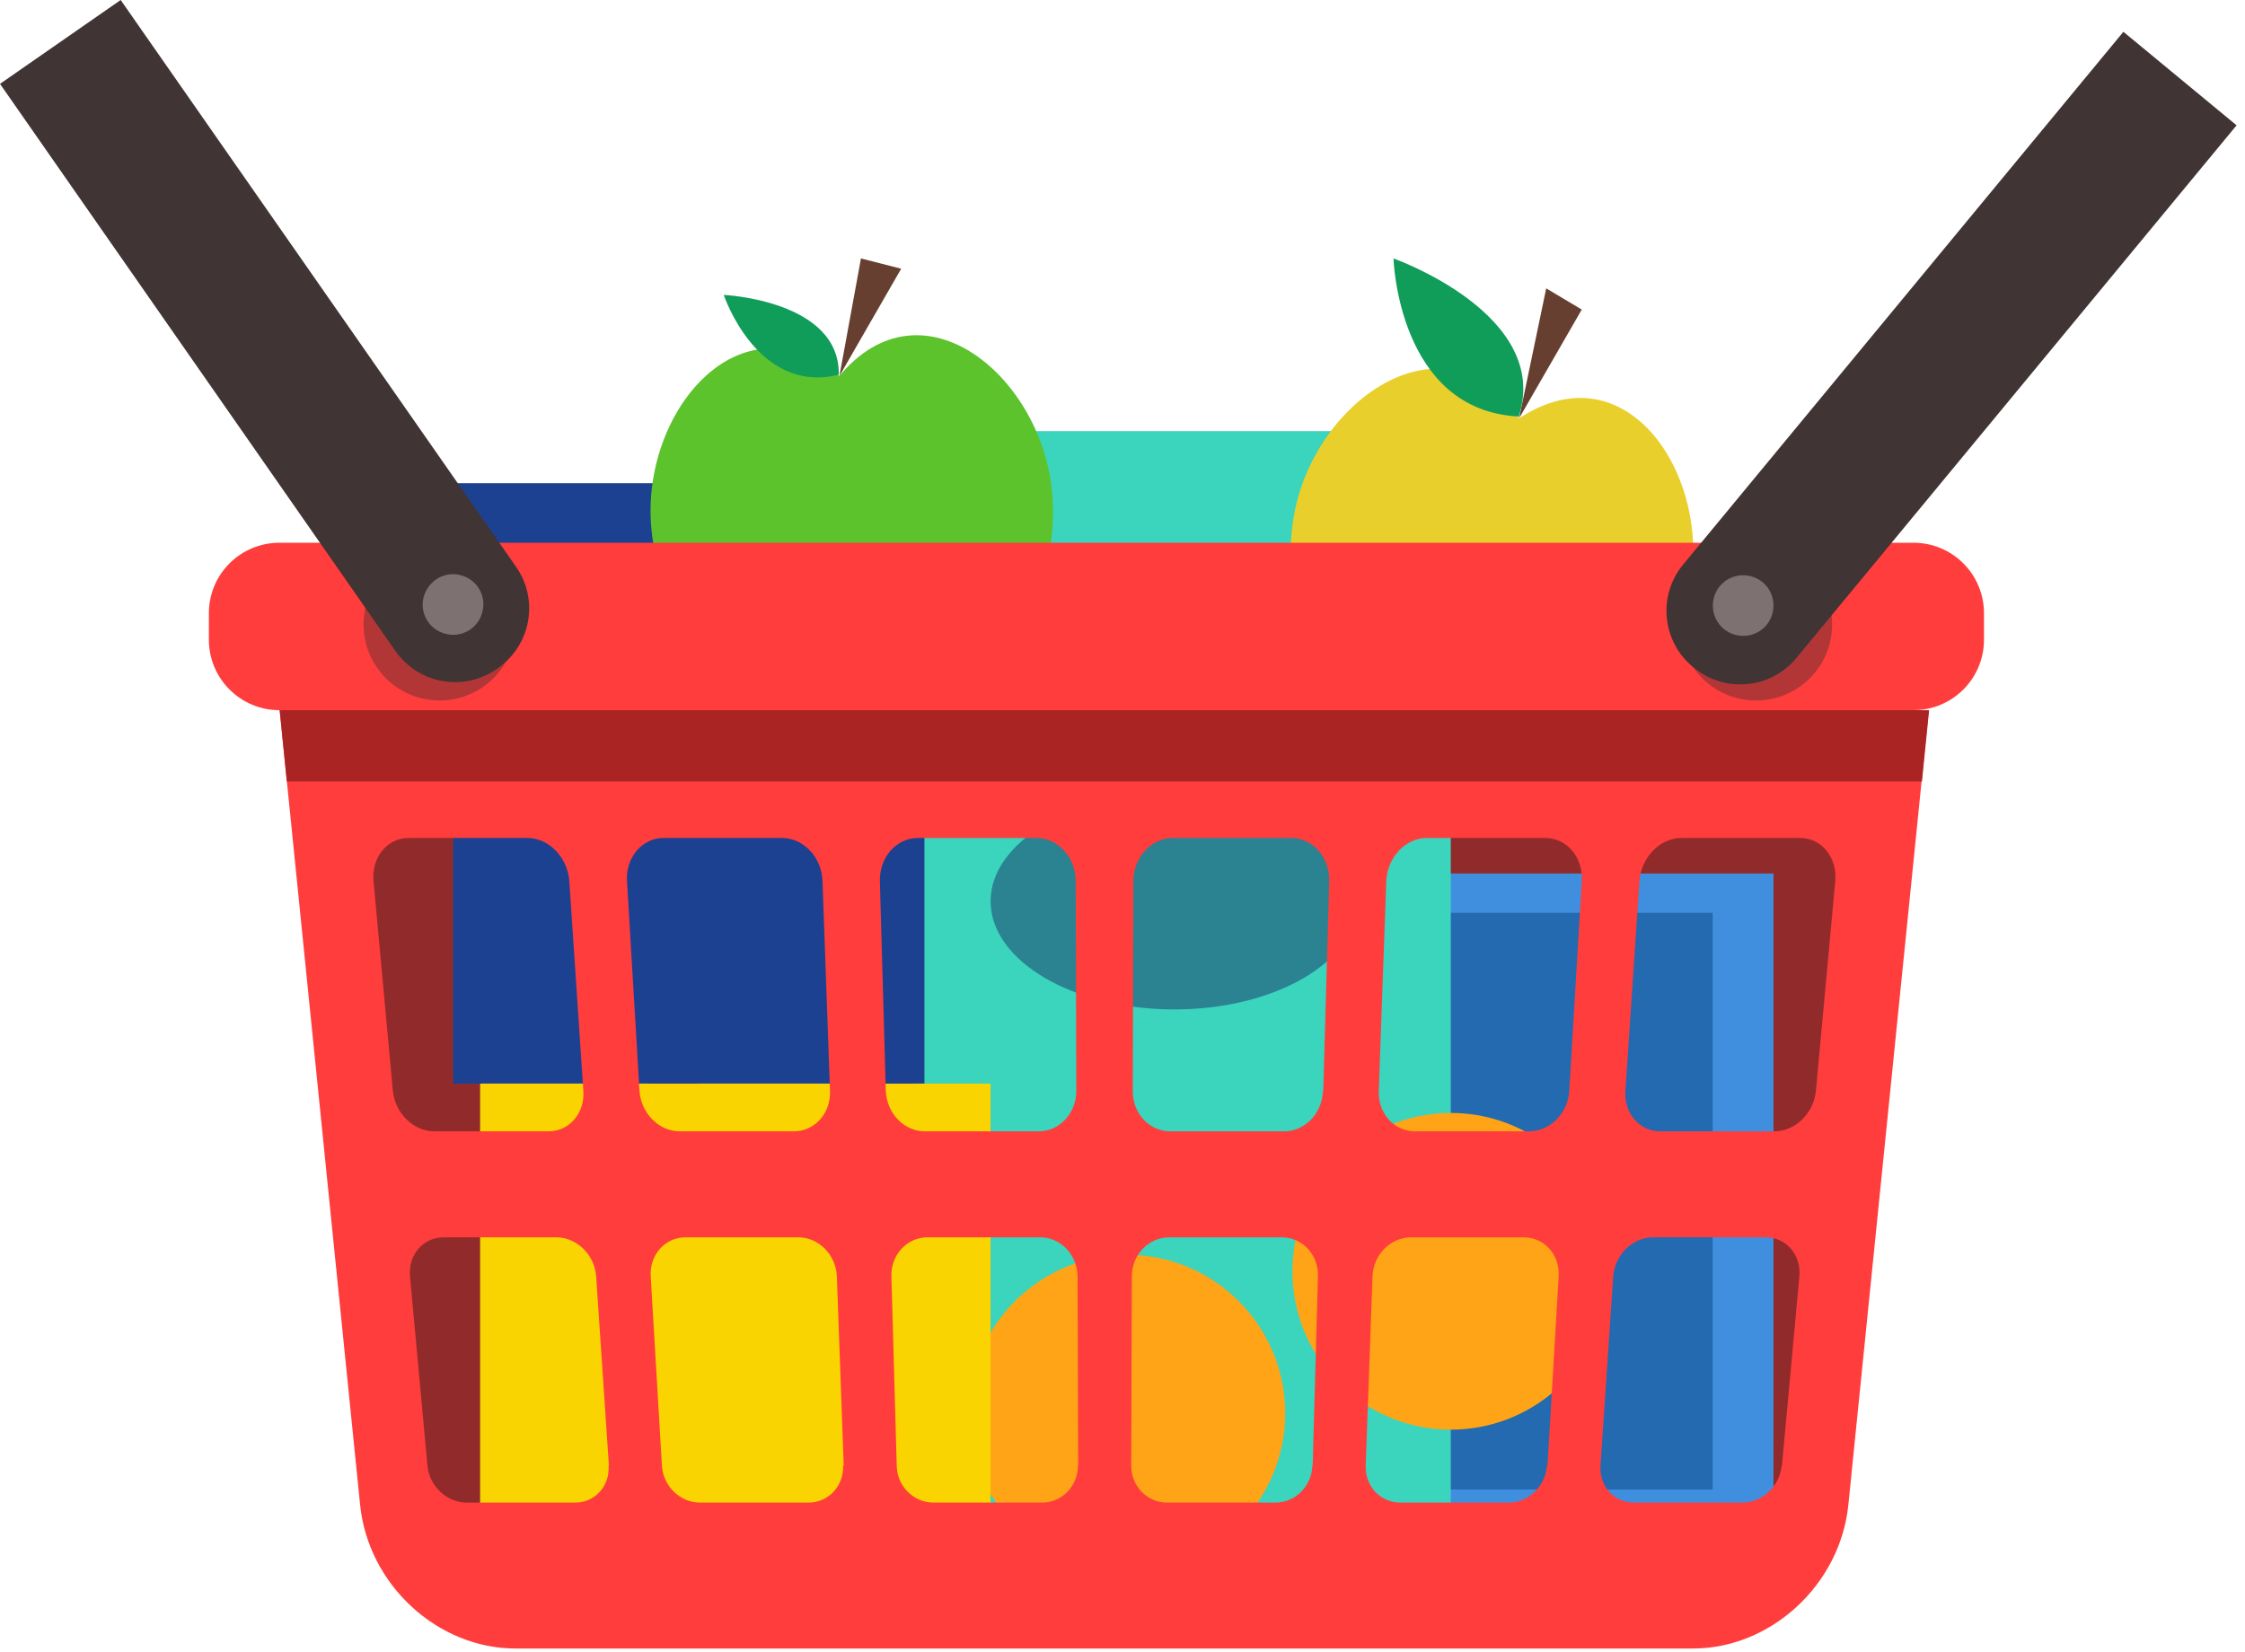 <svg width="72" height="53" viewBox="0 0 72 53" fill="none" xmlns="http://www.w3.org/2000/svg">
<g clip-path="url(#clip0_339_5507)">
<path d="M10.578 25.07L12.708 47.22C12.928 49.48 16.638 51.29 18.828 51.29H52.018C54.208 51.29 58.268 49.49 58.488 47.22L60.208 25.07H10.578ZM21.488 46.12C21.518 46.69 21.098 47.16 20.538 47.16H17.488C16.928 47.16 16.438 46.7 16.398 46.12L15.968 40.79C15.918 40.19 16.348 39.7 16.918 39.7H20.068C20.638 39.7 21.138 40.19 21.168 40.79L21.478 46.12H21.488ZM20.868 35.6C20.908 36.23 20.468 36.73 19.878 36.73H16.688C16.108 36.73 15.598 36.22 15.548 35.6L15.078 29.78C15.028 29.12 15.468 28.58 16.068 28.58H19.358C19.958 28.58 20.478 29.12 20.518 29.78L20.858 35.6H20.868ZM28.078 46.12C28.098 46.69 27.658 47.16 27.098 47.16H24.048C23.488 47.16 23.018 46.7 22.988 46.12L22.708 40.79C22.678 40.19 23.118 39.7 23.688 39.7H26.838C27.408 39.7 27.898 40.19 27.908 40.79L28.068 46.12H28.078ZM27.748 35.6C27.768 36.23 27.308 36.73 26.728 36.73H23.538C22.958 36.73 22.458 36.22 22.428 35.6L22.128 29.78C22.098 29.12 22.548 28.58 23.148 28.58H26.438C27.038 28.58 27.538 29.12 27.558 29.78L27.738 35.6H27.748ZM34.668 46.12C34.668 46.69 34.218 47.16 33.668 47.16H30.618C30.058 47.16 29.598 46.7 29.588 46.12L29.458 40.79C29.448 40.19 29.898 39.7 30.468 39.7H33.618C34.188 39.7 34.658 40.19 34.658 40.79L34.678 46.12H34.668ZM34.638 35.6C34.638 36.23 34.168 36.73 33.588 36.73H30.398C29.818 36.73 29.328 36.22 29.318 35.6L29.178 29.78C29.158 29.12 29.638 28.58 30.238 28.58H33.528C34.128 28.58 34.618 29.12 34.618 29.78L34.638 35.6ZM41.258 46.12C41.248 46.69 40.778 47.16 40.228 47.16H37.178C36.618 47.16 36.168 46.7 36.178 46.12L36.198 40.79C36.198 40.19 36.668 39.7 37.238 39.7H40.388C40.958 39.7 41.418 40.19 41.398 40.79L41.268 46.12H41.258ZM41.518 35.6C41.498 36.23 41.018 36.73 40.438 36.73H37.248C36.668 36.73 36.198 36.22 36.198 35.6L36.218 29.78C36.218 29.12 36.708 28.58 37.308 28.58H40.598C41.198 28.58 41.668 29.12 41.658 29.78L41.518 35.6ZM47.848 46.12C47.818 46.69 47.338 47.16 46.788 47.16H43.738C43.178 47.16 42.748 46.7 42.758 46.12L42.918 40.79C42.938 40.19 43.418 39.7 43.988 39.7H47.138C47.708 39.7 48.148 40.19 48.118 40.79L47.838 46.12H47.848ZM48.398 35.6C48.368 36.23 47.868 36.73 47.288 36.73H44.098C43.518 36.73 43.058 36.22 43.078 35.6L43.258 29.78C43.278 29.12 43.778 28.58 44.378 28.58H47.668C48.268 28.58 48.728 29.12 48.688 29.78L48.388 35.6H48.398ZM54.438 46.12C54.388 46.69 53.908 47.16 53.348 47.16H50.298C49.738 47.16 49.318 46.7 49.348 46.12L49.658 40.79C49.698 40.19 50.188 39.7 50.758 39.7H53.908C54.478 39.7 54.908 40.19 54.858 40.79L54.428 46.12H54.438ZM55.288 35.6C55.238 36.23 54.728 36.73 54.148 36.73H50.958C50.378 36.73 49.938 36.22 49.968 35.6L50.308 29.78C50.348 29.12 50.868 28.58 51.468 28.58H54.758C55.358 28.58 55.798 29.12 55.748 29.78L55.278 35.6H55.288Z" fill="#912B2B"/>
<path d="M56.879 28.02H40.609V49.03H56.879V28.02Z" fill="#408FDE"/>
<path d="M54.928 29.28H42.648V47.78H54.928V29.28Z" fill="#236AB0"/>
<path d="M32.341 15.5H14.531V34.76H32.341V15.5Z" fill="#1C4191"/>
<path d="M46.528 13.83H29.648V50.93H46.528V13.83Z" fill="#3BD4BD"/>
<path d="M43.55 28.91C43.55 30.83 40.91 32.38 37.66 32.38C34.41 32.38 31.77 30.82 31.77 28.91C31.77 27 34.41 25.44 37.66 25.44C40.91 25.44 43.55 27 43.55 28.91Z" fill="#2B8291"/>
<path d="M51.609 40.78C51.609 43.59 49.329 45.86 46.529 45.86C43.729 45.86 41.449 43.58 41.449 40.78C41.449 37.98 43.729 35.7 46.529 35.7C49.329 35.7 51.609 37.98 51.609 40.78Z" fill="#FFA417"/>
<path d="M41.219 45.33C41.219 48.14 38.939 50.41 36.139 50.41C33.339 50.41 31.059 48.13 31.059 45.33C31.059 42.53 33.339 40.25 36.139 40.25C38.939 40.25 41.219 42.53 41.219 45.33Z" fill="#FFA417"/>
<path d="M26.92 12.06C23.72 9.4 20.54 13.24 20.89 16.95C21.13 19.61 23.06 22.79 25.33 23.98C26.24 24.46 26.93 23.83 27.99 23.74C29.05 23.64 29.85 24.13 30.65 23.5C32.67 21.91 33.98 18.43 33.74 15.78C33.4 12.07 29.58 8.87 26.92 12.06Z" fill="#5CC32D"/>
<path d="M26.922 12.06L27.612 8.29L28.902 8.62L26.922 12.06Z" fill="#663F30"/>
<path d="M23.211 9.46C23.211 9.46 24.281 12.67 26.901 12.02C26.941 9.63 23.211 9.46 23.211 9.46Z" fill="#109D59"/>
<path d="M48.722 13.42C46.432 9.95 42.282 12.71 41.532 16.36C41.002 18.97 41.922 22.57 43.752 24.37C44.482 25.09 45.332 24.69 46.372 24.91C47.412 25.12 48.032 25.82 48.992 25.45C51.382 24.51 53.652 21.56 54.182 18.95C54.932 15.3 52.192 11.13 48.722 13.42Z" fill="#E8CF2C"/>
<path d="M48.719 13.42L49.589 9.25L50.729 9.93L48.719 13.42Z" fill="#663F30"/>
<path d="M44.691 8.29C44.691 8.29 44.831 13.17 48.711 13.36C49.761 10.08 44.691 8.29 44.691 8.29Z" fill="#109D59"/>
<path d="M31.768 34.76H15.398V49.99H31.768V34.76Z" fill="#FAD400"/>
<path d="M61.369 17.41H8.959C7.711 17.41 6.699 18.422 6.699 19.67V20.52C6.699 21.768 7.711 22.78 8.959 22.78H61.369C62.617 22.78 63.629 21.768 63.629 20.52V19.67C63.629 18.422 62.617 17.41 61.369 17.41Z" fill="#FF3D3D"/>
<path d="M8.969 22.78L11.549 48.27C11.809 50.84 14.039 52.88 16.529 52.88H54.299C56.789 52.88 59.019 50.84 59.279 48.27L61.859 22.78H8.969ZM19.519 47.02C19.559 47.67 19.079 48.2 18.449 48.2H14.969C14.329 48.2 13.769 47.67 13.709 47.02L13.149 40.94C13.089 40.25 13.569 39.69 14.229 39.69H17.839C18.499 39.69 19.069 40.25 19.119 40.94L19.529 47.02H19.519ZM18.709 34.99C18.759 35.71 18.259 36.29 17.589 36.29H13.929C13.259 36.29 12.669 35.71 12.599 34.99L11.979 28.27C11.909 27.51 12.409 26.88 13.109 26.88H16.909C17.599 26.88 18.209 27.5 18.259 28.27L18.709 34.99ZM27.039 47.02C27.059 47.67 26.569 48.2 25.929 48.2H22.449C21.809 48.2 21.269 47.67 21.229 47.02L20.869 40.94C20.829 40.25 21.329 39.69 21.989 39.69H25.599C26.259 39.69 26.809 40.25 26.839 40.94L27.059 47.02H27.039ZM26.619 34.99C26.649 35.71 26.129 36.29 25.459 36.29H21.799C21.129 36.29 20.559 35.71 20.509 34.99L20.109 28.27C20.059 27.51 20.589 26.88 21.279 26.88H25.079C25.769 26.88 26.359 27.5 26.379 28.27L26.619 34.99ZM34.569 47.02C34.569 47.67 34.059 48.2 33.419 48.2H29.939C29.299 48.2 28.769 47.67 28.759 47.02L28.589 40.94C28.569 40.25 29.089 39.69 29.749 39.69H33.359C34.019 39.69 34.549 40.25 34.559 40.94L34.579 47.02H34.569ZM34.519 34.99C34.519 35.71 33.979 36.29 33.319 36.29H29.659C28.989 36.29 28.439 35.71 28.409 34.99L28.219 28.27C28.199 27.51 28.739 26.88 29.439 26.88H33.239C33.929 26.88 34.499 27.5 34.499 28.27L34.519 34.99ZM42.089 47.02C42.069 47.67 41.539 48.2 40.909 48.2H37.429C36.789 48.2 36.279 47.67 36.279 47.02L36.299 40.94C36.299 40.25 36.839 39.69 37.499 39.69H41.109C41.769 39.69 42.289 40.25 42.269 40.94L42.099 47.02H42.089ZM42.429 34.99C42.409 35.71 41.849 36.29 41.189 36.29H37.529C36.859 36.29 36.319 35.71 36.329 34.99L36.349 28.27C36.349 27.51 36.919 26.88 37.609 26.88H41.409C42.099 26.88 42.649 27.5 42.629 28.27L42.439 34.99H42.429ZM49.609 47.02C49.569 47.67 49.019 48.2 48.389 48.2H44.909C44.269 48.2 43.779 47.67 43.799 47.02L44.019 40.94C44.039 40.25 44.599 39.69 45.259 39.69H48.869C49.529 39.69 50.029 40.25 49.989 40.94L49.629 47.02H49.609ZM50.329 34.99C50.289 35.71 49.709 36.29 49.039 36.29H45.379C44.709 36.29 44.189 35.71 44.219 34.99L44.459 28.27C44.489 27.51 45.069 26.88 45.759 26.88H49.559C50.249 26.88 50.779 27.5 50.729 28.27L50.329 34.99ZM57.139 47.02C57.079 47.67 56.519 48.2 55.879 48.2H52.399C51.759 48.2 51.289 47.67 51.329 47.02L51.739 40.94C51.789 40.25 52.359 39.69 53.019 39.69H56.629C57.289 39.69 57.769 40.25 57.709 40.94L57.149 47.02H57.139ZM58.239 34.99C58.169 35.71 57.579 36.29 56.909 36.29H53.249C52.579 36.29 52.079 35.71 52.129 34.99L52.579 28.27C52.629 27.51 53.229 26.88 53.929 26.88H57.729C58.419 26.88 58.929 27.5 58.859 28.27L58.239 34.99Z" fill="#FF3D3D"/>
<path d="M61.639 25.07H9.199L8.969 22.78H61.869L61.639 25.07Z" fill="#AB2424"/>
<path d="M16.54 20.03C16.54 21.38 15.45 22.47 14.1 22.47C12.75 22.47 11.66 21.38 11.66 20.03C11.66 18.68 12.75 17.59 14.1 17.59C15.45 17.59 16.54 18.68 16.54 20.03Z" fill="#B33636"/>
<path d="M3.87 0L0 2.69L12.68 20.88C13.42 21.94 14.87 22.2 15.93 21.46L15.97 21.43C17.03 20.69 17.29 19.24 16.55 18.18L3.87 0Z" fill="#403434"/>
<path d="M14.809 18.46C15.329 18.61 15.619 19.16 15.459 19.67C15.309 20.19 14.759 20.48 14.249 20.32C13.729 20.17 13.439 19.62 13.599 19.11C13.759 18.6 14.299 18.3 14.809 18.46Z" fill="#7D7171"/>
<path d="M58.759 20.03C58.759 21.38 57.669 22.47 56.319 22.47C54.969 22.47 53.879 21.38 53.879 20.03C53.879 18.68 54.969 17.59 56.319 17.59C57.669 17.59 58.759 18.68 58.759 20.03Z" fill="#B33636"/>
<path d="M71.73 4.02L68.1 1.02L53.98 18.11C53.16 19.1 53.3 20.57 54.289 21.39L54.33 21.42C55.319 22.24 56.789 22.1 57.609 21.11L71.73 4.02Z" fill="#403434"/>
<path d="M56.091 20.38C55.561 20.48 55.051 20.14 54.951 19.61C54.851 19.08 55.191 18.57 55.721 18.47C56.251 18.37 56.761 18.71 56.861 19.24C56.961 19.77 56.621 20.28 56.091 20.38Z" fill="#7D7171"/>
</g>
<defs>
<clipPath id="clip0_339_5507">
<rect width="71.73" height="52.88" fill="white"/>
</clipPath>
</defs>
</svg>
